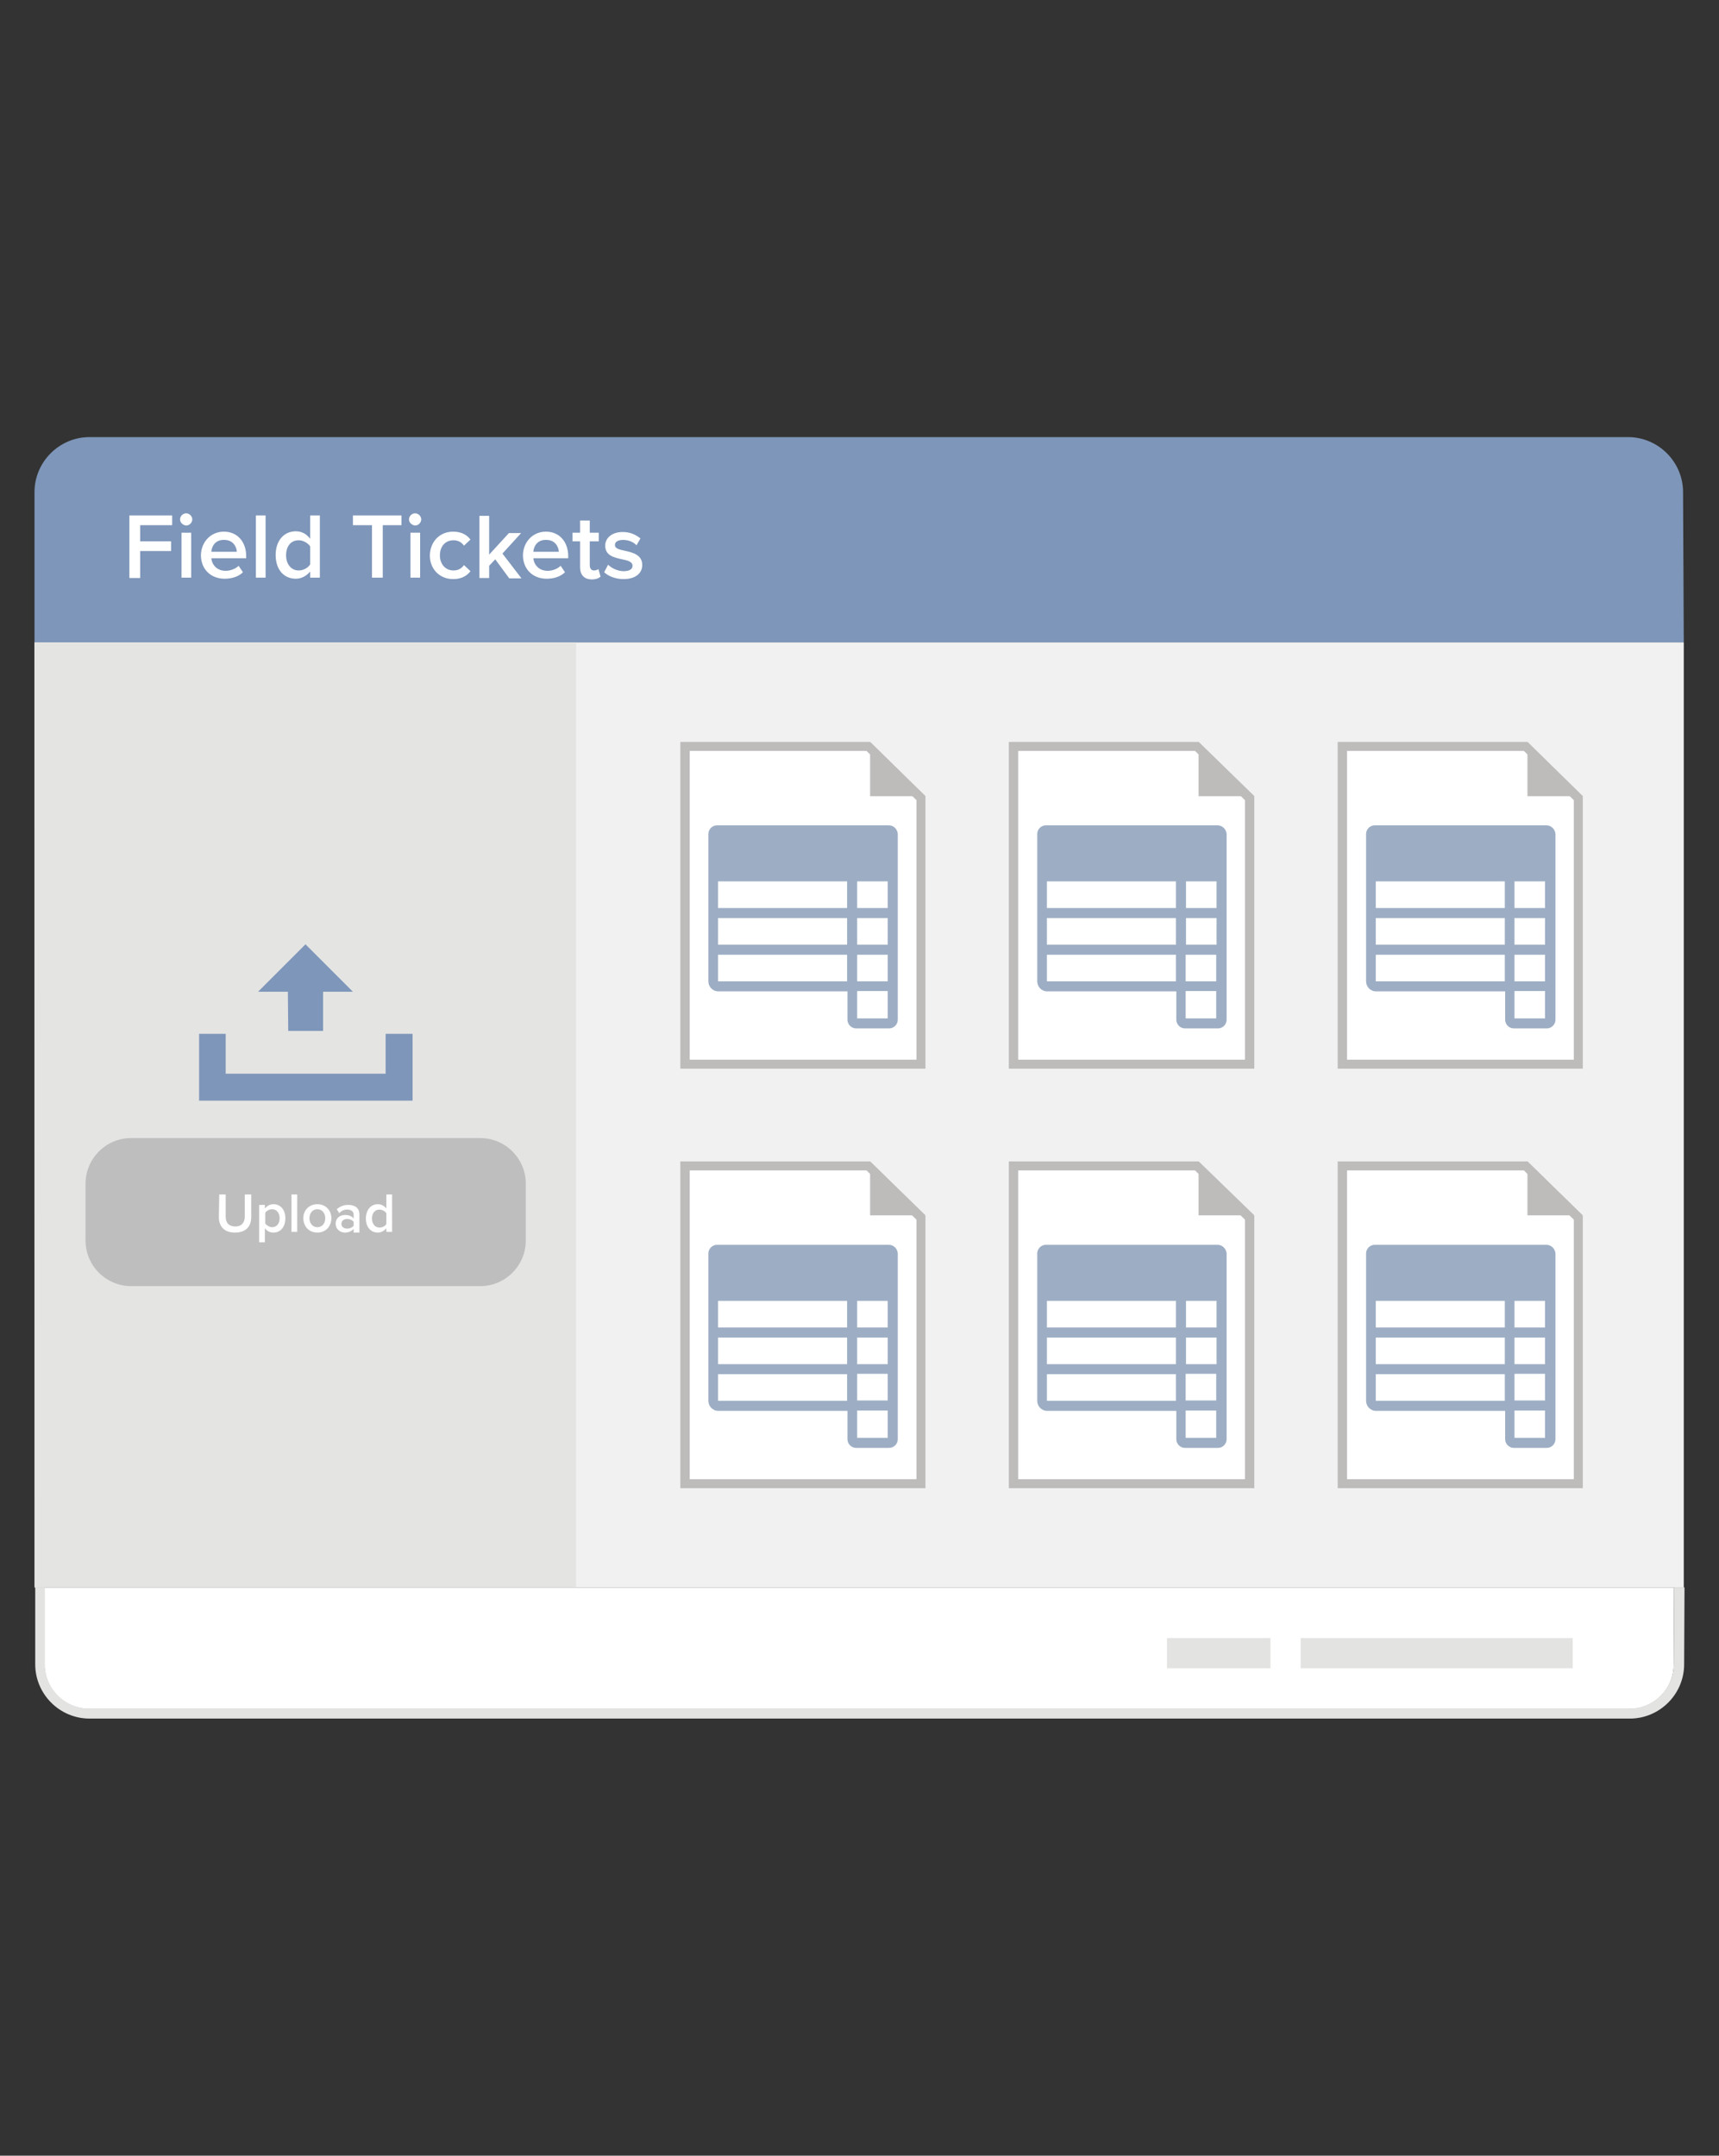 <svg version="1.1" id="Isolation_Mode" xmlns="http://www.w3.org/2000/svg" x="0" y="0" width="478.3" height="599.7" viewBox="0 0 478.3 599.7" xml:space="preserve">
  <rect x="0" y="0" width="478.3" height="599.7" fill="#333333" stroke="none"/>
  <style>
    .st1{fill:#fff}.st2{fill:#e3e3e2}.st4{fill:#bebbbb}.st5{fill:#9daec4}
  </style>
  <path d="M9.6 441.7h458.9v-263H9.6l.1 263h-.1z" fill="#f1f1f1"/>
  <path class="st1" d="M24.8 475.4h428.6c6.8 0 12.3-5.5 12.3-12.3l.1-21.4H12.4V463c0 6.9 5.6 12.4 12.4 12.4z"/>
  <path class="st2" d="M361.9 455.7h75.7v8.4h-75.7v-8.4zm-37.2 0h28.8v8.4h-28.8v-8.4z"/>
  <path class="st2" d="M465.8 441.7v1.2l-.1 20.1c0 6.8-5.5 12.3-12.3 12.3H24.8c-6.8 0-12.3-5.5-12.3-12.3v-21.4H9.8V463c0 8.3 6.8 15.1 15.1 15.1h428.6c8.3 0 15.1-6.8 15.1-15.1l.1-21.4H466l-.2.1z"/>
  <path d="M468.5 178.7H9.6v-41.8c0-8.4 6.9-15.3 15.3-15.3H453c8.4 0 15.3 6.9 15.3 15.3l.2 41.8z" fill="#7e96b9"/>
  <path class="st1" d="M36 143.4h11.9v2.7H39v4.5h8.6v2.7H39v7.5h-3v-17.4zM50.1 144.5c0-.9.8-1.7 1.7-1.7s1.7.8 1.7 1.7-.8 1.7-1.7 1.7c-.9-.1-1.7-.8-1.7-1.7zm.4 3.7h2.7v12.5h-2.7v-12.5zM62.3 147.9c3.8 0 6.2 2.9 6.2 6.8v.6h-9.7c.2 1.9 1.6 3.5 4 3.5 1.2 0 2.7-.5 3.6-1.4l1.2 1.8c-1.2 1.2-3.1 1.8-5.1 1.8-3.8 0-6.6-2.6-6.6-6.6.1-3.6 2.7-6.5 6.4-6.5zm-3.5 5.6h7.1c-.1-1.5-1.1-3.3-3.5-3.3-2.4-.1-3.5 1.7-3.6 3.3zM71.2 143.4h2.7v17.3h-2.7v-17.3zM86.3 159c-1 1.2-2.4 2-4 2-3.2 0-5.6-2.4-5.6-6.6 0-4 2.3-6.6 5.6-6.6 1.6 0 3 .7 4 2.1v-6.5H89v17.3h-2.7V159zm0-7c-.6-.9-1.9-1.7-3.2-1.7-2.2 0-3.5 1.7-3.5 4.2 0 2.4 1.4 4.2 3.5 4.2 1.3 0 2.6-.7 3.2-1.7v-5zM103.4 146.1h-5.2v-2.7h13.5v2.7h-5.2v14.6h-3v-14.6h-.1zM113.8 144.5c0-.9.8-1.7 1.7-1.7.9 0 1.7.8 1.7 1.7s-.8 1.7-1.7 1.7c-.9-.1-1.7-.8-1.7-1.7zm.4 3.7h2.7v12.5h-2.7v-12.5zM126.1 147.9c2.4 0 3.9 1 4.8 2.2l-1.8 1.7c-.7-1-1.7-1.5-2.9-1.5-2.3 0-3.8 1.7-3.8 4.2 0 2.4 1.5 4.2 3.8 4.2 1.2 0 2.2-.5 2.9-1.5l1.8 1.7c-.9 1.2-2.4 2.2-4.8 2.2-3.8 0-6.5-2.8-6.5-6.6.1-3.8 2.7-6.6 6.5-6.6zM137.8 155.6l-1.7 1.8v3.4h-2.7v-17.3h2.7v10.8l5.5-6h3.4l-5.2 5.7 5.3 6.9h-3.4l-3.9-5.3zM151.9 147.9c3.8 0 6.2 2.9 6.2 6.8v.6h-9.7c.2 1.9 1.6 3.5 4 3.5 1.2 0 2.7-.5 3.6-1.4l1.2 1.8c-1.2 1.2-3.1 1.8-5.1 1.8-3.8 0-6.6-2.6-6.6-6.6.1-3.6 2.7-6.5 6.4-6.5zm-3.5 5.6h7.1c-.1-1.5-1.1-3.3-3.5-3.3-2.4-.1-3.5 1.7-3.6 3.3zM161.4 157.8v-7.2h-2.1v-2.4h2.1v-3.4h2.7v3.4h2.5v2.4h-2.5v6.6c0 .9.4 1.5 1.2 1.5.5 0 1-.2 1.2-.4l.6 2.1c-.5.5-1.3.8-2.6.8-2-.1-3.1-1.3-3.1-3.4zM169.2 157.1c.9.9 2.6 1.8 4.3 1.8s2.5-.6 2.5-1.5c0-1.1-1.3-1.5-2.9-1.8-2.2-.5-4.7-1-4.7-3.8 0-2.1 1.8-3.8 4.9-3.8 2.1 0 3.7.8 4.9 1.8l-1.1 1.9c-.8-.9-2.2-1.5-3.7-1.5-1.4 0-2.3.5-2.3 1.4 0 1 1.2 1.3 2.7 1.6 2.2.5 4.9 1.1 4.9 4 0 2.2-1.8 3.9-5.2 3.9-2.1 0-4.1-.7-5.4-1.9l1.1-2.1z"/>
  <g>
    <path class="st1" d="M190.6 296.1v-88.4h51l14.6 14.3v74.1z"/>
    <path class="st4" d="M241.1 208.9l13.9 13.7v72.2h-63.1v-85.9h49.2m1-2.5h-52.8v90.9h68.2v-75.8l-15.4-15.1z"/>
    <path class="st5" d="M247.3 229.6h-47.8c-1.3 0-2.4 1.1-2.4 2.4v41c0 1.5 1.2 2.8 2.8 2.8h35.9v7.9c0 1.3 1.1 2.4 2.4 2.4h9.2c1.3 0 2.4-1.1 2.4-2.4V232c-.1-1.3-1.1-2.4-2.5-2.4zM235.7 273h-35.9v-7.4h35.9v7.4zm0-10.2h-35.9v-7.4h35.9v7.4zm0-10.2h-35.9v-7.4h35.9v7.4zm2.8 13h8.5v7.4h-8.5v-7.4zm8.5 17.7h-8.5v-7.6h8.5v7.6zm0-20.5h-8.5v-7.4h8.5v7.4zm0-10.2h-8.5v-7.4h8.5v7.4z"/>
    <path class="st4" d="M242.1 206.4v15.1h15.4z"/>
    <path class="st1" d="M282 296.1v-88.4h51l14.7 14.3v74.1z"/>
    <path class="st4" d="M332.5 208.9l13.9 13.7v72.2h-63.1v-85.9h49.2m1-2.5h-52.8v90.9H349v-75.8l-15.5-15.1z"/>
    <path class="st5" d="M338.8 229.6H291c-1.3 0-2.4 1.1-2.4 2.4v41c0 1.5 1.2 2.8 2.8 2.8h35.9v7.9c0 1.3 1.1 2.4 2.4 2.4h9.2c1.3 0 2.4-1.1 2.4-2.4V232c-.1-1.3-1.2-2.4-2.5-2.4zM327.2 273h-35.9v-7.4h35.9v7.4zm0-10.2h-35.9v-7.4h35.9v7.4zm0-10.2h-35.9v-7.4h35.9v7.4zm2.7 13h8.5v7.4h-8.5v-7.4zm8.5 17.7h-8.5v-7.6h8.5v7.6zm0-20.5H330v-7.4h8.5v7.4h-.1zm0-10.2H330v-7.4h8.5v7.4h-.1z"/>
    <g>
      <path class="st4" d="M333.5 206.4v15.1H349z"/>
    </g>
    <g>
      <path class="st1" d="M373.5 296.1v-88.4h51l14.7 14.3v74.1z"/>
      <path class="st4" d="M424 208.9l13.9 13.7v72.2h-63.1v-85.9H424m1-2.5h-52.8v90.9h68.2v-75.8L425 206.4z"/>
      <path class="st5" d="M430.3 229.6h-47.8c-1.3 0-2.4 1.1-2.4 2.4v41c0 1.5 1.2 2.8 2.8 2.8h35.9v7.9c0 1.3 1.1 2.4 2.4 2.4h9.2c1.3 0 2.4-1.1 2.4-2.4V232c-.1-1.3-1.2-2.4-2.5-2.4zM418.7 273h-35.9v-7.4h35.9v7.4zm0-10.2h-35.9v-7.4h35.9v7.4zm0-10.2h-35.9v-7.4h35.9v7.4zm2.7 13h8.5v7.4h-8.5v-7.4zm8.5 17.7h-8.5v-7.6h8.5v7.6zm0-20.5h-8.5v-7.4h8.5v7.4zm0-10.2h-8.5v-7.4h8.5v7.4z"/>
      <g>
        <path class="st4" d="M425 206.4v15.1h15.4z"/>
      </g>
    </g>
    <g>
      <path class="st1" d="M190.6 412.7v-88.4h51l14.6 14.4v74z"/>
      <path class="st4" d="M241.1 325.6l13.9 13.7v72.2h-63.1v-85.9h49.2m1-2.5h-52.8V414h68.2v-75.8l-15.4-15.1z"/>
      <path class="st5" d="M247.3 346.3h-47.8c-1.3 0-2.4 1.1-2.4 2.4v41c0 1.5 1.2 2.8 2.8 2.8h35.9v7.9c0 1.3 1.1 2.4 2.4 2.4h9.2c1.3 0 2.4-1.1 2.4-2.4v-51.7c-.1-1.3-1.1-2.4-2.5-2.4zm-11.6 43.4h-35.9v-7.4h35.9v7.4zm0-10.2h-35.9v-7.4h35.9v7.4zm0-10.2h-35.9v-7.4h35.9v7.4zm2.8 12.9h8.5v7.4h-8.5v-7.4zM247 400h-8.5v-7.6h8.5v7.6zm0-20.5h-8.5v-7.4h8.5v7.4zm0-10.2h-8.5v-7.4h8.5v7.4z"/>
      <g>
        <path class="st4" d="M242.1 323.1v15h15.4z"/>
      </g>
    </g>
    <g>
      <path class="st1" d="M282 412.7v-88.4h51l14.7 14.4v74z"/>
      <path class="st4" d="M332.5 325.6l13.9 13.7v72.2h-63.1v-85.9h49.2m1-2.5h-52.8V414H349v-75.8l-15.5-15.1z"/>
      <path class="st5" d="M338.8 346.3H291c-1.3 0-2.4 1.1-2.4 2.4v41c0 1.5 1.2 2.8 2.8 2.8h35.9v7.9c0 1.3 1.1 2.4 2.4 2.4h9.2c1.3 0 2.4-1.1 2.4-2.4v-51.7c-.1-1.3-1.2-2.4-2.5-2.4zm-11.6 43.4h-35.9v-7.4h35.9v7.4zm0-10.2h-35.9v-7.4h35.9v7.4zm0-10.2h-35.9v-7.4h35.9v7.4zm2.7 12.9h8.5v7.4h-8.5v-7.4zm8.5 17.8h-8.5v-7.6h8.5v7.6zm0-20.5H330v-7.4h8.5v7.4h-.1zm0-10.2H330v-7.4h8.5v7.4h-.1z"/>
      <g>
        <path class="st4" d="M333.5 323.1v15H349z"/>
      </g>
    </g>
    <g>
      <path class="st1" d="M373.5 412.7v-88.4h51l14.7 14.4v74z"/>
      <path class="st4" d="M424 325.6l13.9 13.7v72.2h-63.1v-85.9H424m1-2.5h-52.8V414h68.2v-75.8L425 323.1z"/>
      <path class="st5" d="M430.3 346.3h-47.8c-1.3 0-2.4 1.1-2.4 2.4v41c0 1.5 1.2 2.8 2.8 2.8h35.9v7.9c0 1.3 1.1 2.4 2.4 2.4h9.2c1.3 0 2.4-1.1 2.4-2.4v-51.7c-.1-1.3-1.2-2.4-2.5-2.4zm-11.6 43.4h-35.9v-7.4h35.9v7.4zm0-10.2h-35.9v-7.4h35.9v7.4zm0-10.2h-35.9v-7.4h35.9v7.4zm2.7 12.9h8.5v7.4h-8.5v-7.4zm8.5 17.8h-8.5v-7.6h8.5v7.6zm0-20.5h-8.5v-7.4h8.5v7.4zm0-10.2h-8.5v-7.4h8.5v7.4z"/>
      <g>
        <path class="st4" d="M425 323.1v15h15.4z"/>
      </g>
    </g>
  </g>
  <path fill="#e4e4e3" d="M9.6 178.7h150.7v262.9H9.6z"/>
  <path d="M133.6 357.8H36.5c-7 0-12.7-5.7-12.7-12.7v-15.8c0-7 5.7-12.7 12.7-12.7h97.1c7 0 12.7 5.7 12.7 12.7v15.8c0 7-5.7 12.7-12.7 12.7z" fill="#bfbebe"/>
  <g>
    <path class="st1" d="M61 332.3h1.8v6.2c0 1.7.9 2.7 2.7 2.7 1.7 0 2.6-1.1 2.6-2.7v-6.2h1.8v6.3c0 2.6-1.5 4.3-4.5 4.3s-4.5-1.7-4.5-4.3l.1-6.3zM72.1 345.6v-10.4h1.6v1c.6-.7 1.4-1.2 2.4-1.2 1.9 0 3.3 1.5 3.3 3.9 0 2.5-1.4 4-3.3 4-1 0-1.8-.4-2.4-1.2v3.9h-1.6zm3.6-9.2c-.8 0-1.6.5-1.9 1v3c.4.5 1.2 1 1.9 1 1.3 0 2.1-1 2.1-2.5 0-1.4-.8-2.5-2.1-2.5zM81.1 332.3h1.6v10.4h-1.6v-10.4zM84.4 338.9c0-2.1 1.5-3.9 3.9-3.9s3.9 1.8 3.9 3.9c0 2.2-1.5 4-3.9 4s-3.9-1.8-3.9-4zm6.1 0c0-1.3-.8-2.5-2.2-2.5-1.4 0-2.2 1.2-2.2 2.5s.8 2.5 2.2 2.5 2.2-1.1 2.2-2.5zM98.4 341.9c-.6.6-1.4 1-2.4 1-1.2 0-2.6-.8-2.6-2.5s1.4-2.4 2.6-2.4c1 0 1.9.3 2.4 1v-1.1c0-.9-.7-1.4-1.8-1.4-.8 0-1.6.3-2.2 1l-.7-1.1c.9-.8 2-1.2 3.2-1.2 1.7 0 3.1.7 3.1 2.7v5h-1.6v-1zm0-2c-.4-.5-1.1-.8-1.8-.8-.9 0-1.6.5-1.6 1.4 0 .8.7 1.3 1.6 1.3.7 0 1.4-.3 1.8-.8v-1.1zM107.5 341.7c-.6.7-1.4 1.2-2.4 1.2-1.9 0-3.3-1.5-3.3-3.9s1.4-4 3.3-4c.9 0 1.8.4 2.4 1.2v-3.9h1.6v10.4h-1.6v-1zm0-4.2c-.4-.6-1.2-1-1.9-1-1.3 0-2.1 1-2.1 2.5 0 1.4.8 2.5 2.1 2.5.8 0 1.6-.4 1.9-1v-3z"/>
  </g>
  <path d="M80.2 286.8h9.7v-10.9h8.3L85 262.7l-13.2 13.2h8.3l.1 10.9zm27.1.8v11.1H62.8v-11.1h-7.4v18.6h59.4v-18.6h-7.5z" fill-rule="evenodd" clip-rule="evenodd" fill="#7e96b9"/>
</svg>
